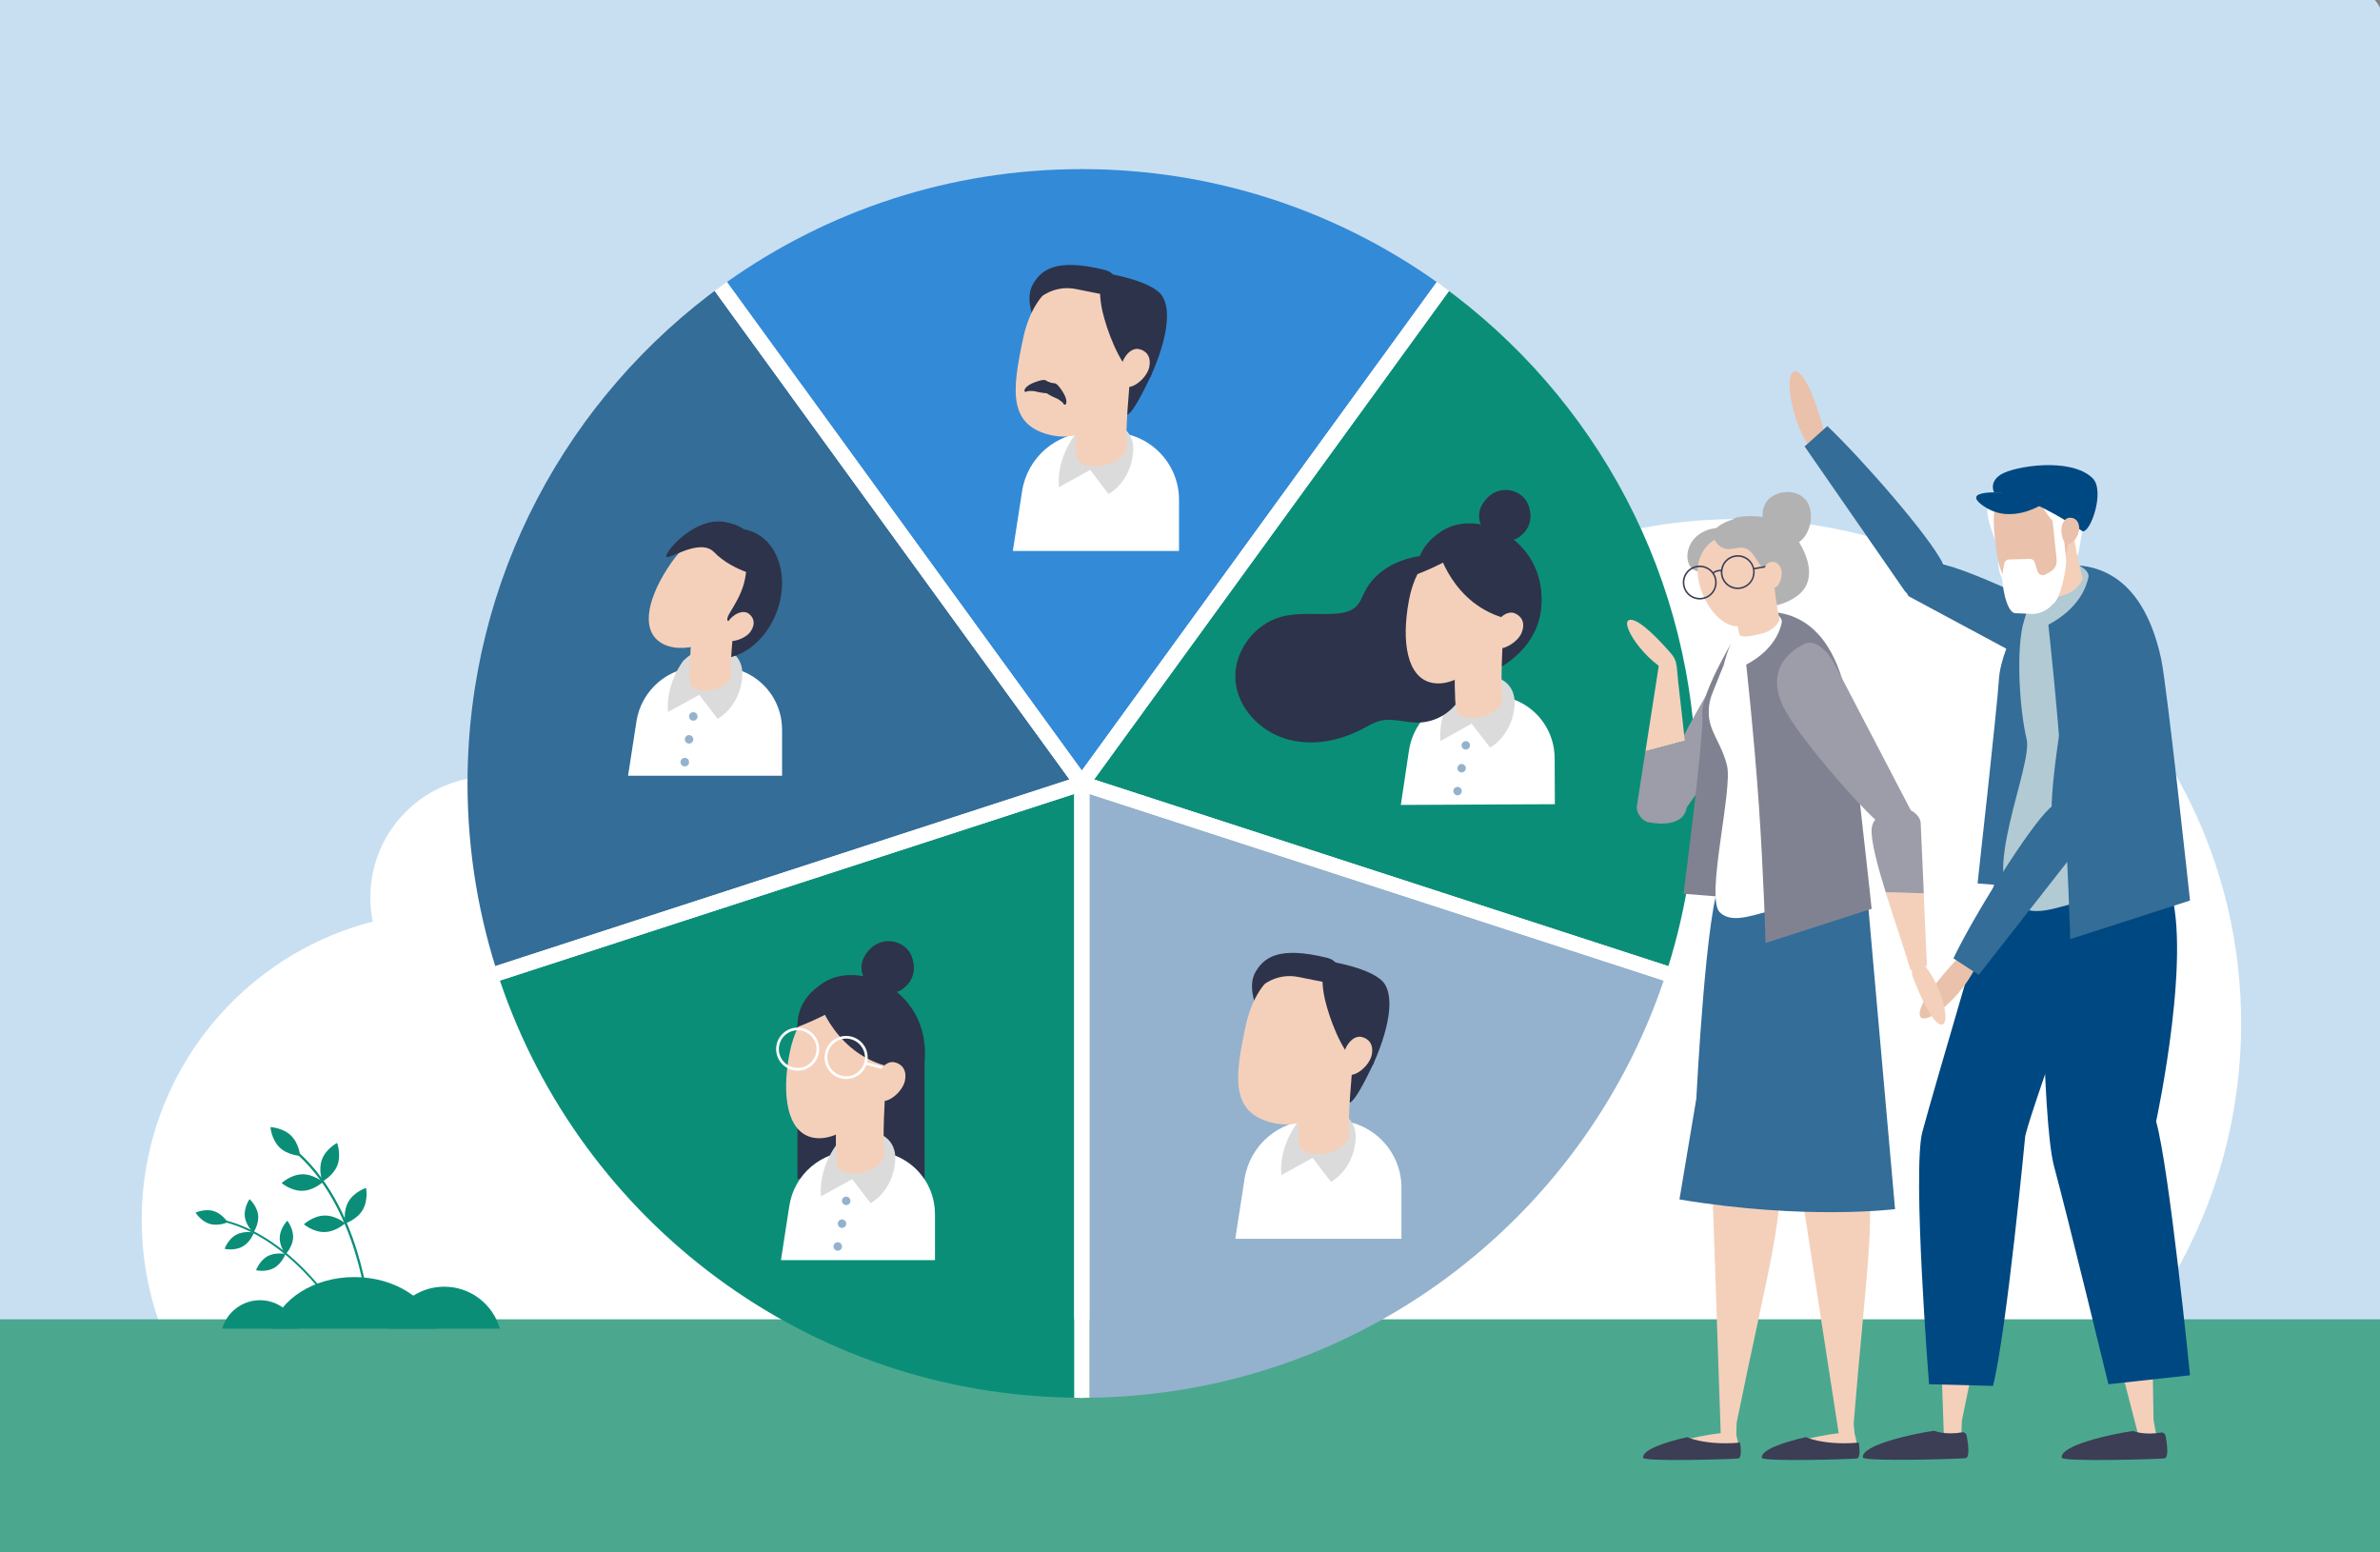 <svg xmlns="http://www.w3.org/2000/svg" xmlns:xlink="http://www.w3.org/1999/xlink" id="_&#x30EC;&#x30A4;&#x30E4;&#x30FC;_1" data-name="&#x30EC;&#x30A4;&#x30E4;&#x30FC; 1" width="460" height="300" viewBox="0 0 460 300"><rect x="0" y="0" width="460" height="300" fill="#808080" stroke="none"/><defs><clipPath id="clippath"><rect x="-1281.36" y="-321.5" width="1200" height="1449.69" style="fill: none;"></rect></clipPath><clipPath id="clippath-1"><rect y="-2" width="460.55" height="302" style="fill: none;"></rect></clipPath></defs><g style="clip-path: url(#clippath); fill: none;"><g><rect x="-1667.67" y="364.57" width="1956.09" height=".91" transform="translate(-460.1 -380.73) rotate(-45)" style="fill: #fff;"></rect><rect x="-1660.64" y="371.61" width="1956.09" height=".91" transform="translate(-463.02 -373.69) rotate(-45)" style="fill: #fff;"></rect><rect x="-1653.61" y="378.64" width="1956.09" height=".91" transform="translate(-465.93 -366.66) rotate(-45)" style="fill: #fff;"></rect><rect x="-1646.57" y="385.67" width="1956.09" height=".91" transform="translate(-468.84 -359.63) rotate(-45)" style="fill: #fff;"></rect><rect x="-1639.54" y="392.71" width="1956.09" height=".91" transform="translate(-471.76 -352.59) rotate(-45)" style="fill: #fff;"></rect><rect x="-1632.51" y="399.74" width="1956.09" height=".91" transform="translate(-474.67 -345.56) rotate(-45)" style="fill: #fff;"></rect><rect x="-1625.47" y="406.77" width="1956.09" height=".91" transform="translate(-477.58 -338.53) rotate(-45)" style="fill: #fff;"></rect><rect x="-1618.44" y="413.81" width="1956.09" height=".91" transform="translate(-480.5 -331.49) rotate(-45)" style="fill: #fff;"></rect><rect x="-1611.41" y="420.84" width="1956.09" height=".91" transform="translate(-483.41 -324.46) rotate(-45)" style="fill: #fff;"></rect><rect x="-1604.37" y="427.87" width="1956.09" height=".91" transform="translate(-486.32 -317.43) rotate(-45)" style="fill: #fff;"></rect><rect x="-1597.34" y="434.91" width="1956.09" height=".91" transform="translate(-489.24 -310.39) rotate(-45)" style="fill: #fff;"></rect><rect x="-1590.31" y="441.94" width="1956.09" height=".91" transform="translate(-492.15 -303.36) rotate(-45)" style="fill: #fff;"></rect><rect x="-1583.27" y="448.97" width="1956.09" height=".91" transform="translate(-495.06 -296.33) rotate(-45)" style="fill: #fff;"></rect><rect x="-1576.24" y="456.01" width="1956.09" height=".91" transform="translate(-497.98 -289.29) rotate(-45)" style="fill: #fff;"></rect><rect x="-1569.21" y="463.04" width="1956.09" height=".91" transform="translate(-500.89 -282.26) rotate(-45)" style="fill: #fff;"></rect><rect x="-1562.17" y="470.07" width="1956.09" height=".91" transform="translate(-503.8 -275.23) rotate(-45)" style="fill: #fff;"></rect><rect x="-1555.14" y="477.11" width="1956.09" height=".91" transform="translate(-506.72 -268.19) rotate(-45)" style="fill: #fff;"></rect><rect x="-1548.11" y="484.14" width="1956.09" height=".91" transform="translate(-509.63 -261.16) rotate(-45)" style="fill: #fff;"></rect><rect x="-1541.07" y="491.17" width="1956.09" height=".91" transform="translate(-512.54 -254.13) rotate(-45)" style="fill: #fff;"></rect><rect x="-1534.04" y="498.21" width="1956.09" height=".91" transform="translate(-515.46 -247.09) rotate(-45)" style="fill: #fff;"></rect><rect x="-1527.01" y="505.24" width="1956.09" height=".91" transform="translate(-518.37 -240.06) rotate(-45)" style="fill: #fff;"></rect><rect x="-1523.07" y="515.33" width="1956.09" height=".91" transform="translate(-524.35 -234.32) rotate(-45)" style="fill: #fff;"></rect><rect x="-1519.13" y="525.41" width="1956.09" height=".91" transform="translate(-530.33 -228.58) rotate(-45)" style="fill: #fff;"></rect><rect x="-1515.19" y="535.5" width="1956.09" height=".91" transform="translate(-536.31 -222.84) rotate(-45)" style="fill: #fff;"></rect><rect x="-1511.25" y="545.59" width="1956.09" height=".91" transform="translate(-542.28 -217.1) rotate(-45)" style="fill: #fff;"></rect><rect x="-1507.31" y="555.67" width="1956.09" height=".91" transform="translate(-548.26 -211.36) rotate(-45)" style="fill: #fff;"></rect></g><g><rect x="-1485.24" y="547.01" width="1956.09" height=".91" transform="translate(-535.76 -198.29) rotate(-45.01)" style="fill: #fff;"></rect><rect x="-1478.2" y="554.04" width="1956.09" height=".91" transform="translate(-538.58 -191.26) rotate(-45)" style="fill: #fff;"></rect><rect x="-1471.17" y="561.08" width="1956.09" height=".91" transform="translate(-541.5 -184.22) rotate(-45)" style="fill: #fff;"></rect><rect x="-1464.14" y="568.11" width="1956.09" height=".91" transform="translate(-544.5 -177.18) rotate(-45.01)" style="fill: #fff;"></rect><rect x="-1457.1" y="575.14" width="1956.09" height=".91" transform="translate(-547.32 -170.16) rotate(-45)" style="fill: #fff;"></rect><rect x="-1450.07" y="582.18" width="1956.09" height=".91" transform="translate(-550.24 -163.12) rotate(-45)" style="fill: #fff;"></rect><rect x="-1443.04" y="589.21" width="1956.09" height=".91" transform="translate(-553.15 -156.09) rotate(-45)" style="fill: #fff;"></rect><rect x="-1436" y="596.24" width="1956.09" height=".91" transform="translate(-556.15 -149.04) rotate(-45.01)" style="fill: #fff;"></rect><rect x="-1428.97" y="603.28" width="1956.09" height=".91" transform="translate(-558.98 -142.02) rotate(-45)" style="fill: #fff;"></rect><rect x="-1421.94" y="610.31" width="1956.09" height=".91" transform="translate(-561.89 -134.99) rotate(-45)" style="fill: #fff;"></rect><rect x="-1414.9" y="617.34" width="1956.09" height=".91" transform="translate(-564.8 -127.96) rotate(-45)" style="fill: #fff;"></rect><rect x="-1407.87" y="624.38" width="1956.09" height=".91" transform="translate(-567.8 -120.91) rotate(-45.01)" style="fill: #fff;"></rect><rect x="-1400.84" y="631.41" width="1956.09" height=".91" transform="translate(-570.63 -113.89) rotate(-45)" style="fill: #fff;"></rect><rect x="-1393.8" y="638.44" width="1956.09" height=".91" transform="translate(-573.54 -106.86) rotate(-45)" style="fill: #fff;"></rect><rect x="-1386.77" y="645.48" width="1956.09" height=".91" transform="translate(-576.46 -99.82) rotate(-45)" style="fill: #fff;"></rect><rect x="-1379.74" y="652.51" width="1956.09" height=".91" transform="translate(-579.46 -92.77) rotate(-45.01)" style="fill: #fff;"></rect><rect x="-1372.7" y="659.54" width="1956.09" height=".91" transform="translate(-582.28 -85.76) rotate(-45)" style="fill: #fff;"></rect><rect x="-1365.67" y="666.58" width="1956.09" height=".91" transform="translate(-585.2 -78.72) rotate(-45)" style="fill: #fff;"></rect><rect x="-1358.64" y="673.61" width="1956.09" height=".91" transform="translate(-588.2 -71.67) rotate(-45.01)" style="fill: #fff;"></rect><rect x="-1351.6" y="680.64" width="1956.09" height=".91" transform="translate(-591.02 -64.66) rotate(-45)" style="fill: #fff;"></rect><rect x="-1344.57" y="687.68" width="1956.09" height=".91" transform="translate(-593.94 -57.62) rotate(-45)" style="fill: #fff;"></rect><rect x="-1337.54" y="694.71" width="1956.09" height=".91" transform="translate(-596.85 -50.59) rotate(-45)" style="fill: #fff;"></rect><rect x="-1330.5" y="701.74" width="1956.09" height=".91" transform="translate(-599.85 -43.53) rotate(-45.01)" style="fill: #fff;"></rect><rect x="-1323.47" y="708.78" width="1956.09" height=".91" transform="translate(-602.68 -36.52) rotate(-45)" style="fill: #fff;"></rect><rect x="-1316.44" y="715.81" width="1956.09" height=".91" transform="translate(-605.59 -29.49) rotate(-45)" style="fill: #fff;"></rect><rect x="-1309.4" y="722.84" width="1956.09" height=".91" transform="translate(-608.5 -22.46) rotate(-45)" style="fill: #fff;"></rect><rect x="-1302.37" y="729.88" width="1956.09" height=".91" transform="translate(-611.5 -15.39) rotate(-45.01)" style="fill: #fff;"></rect><rect x="-1295.34" y="736.91" width="1956.09" height=".91" transform="translate(-614.33 -8.39) rotate(-45)" style="fill: #fff;"></rect><rect x="-1288.3" y="743.94" width="1956.09" height=".91" transform="translate(-617.24 -1.36) rotate(-45)" style="fill: #fff;"></rect><rect x="-1281.27" y="750.98" width="1956.09" height=".91" transform="translate(-620.16 5.68) rotate(-45)" style="fill: #fff;"></rect><rect x="-1274.24" y="758.01" width="1956.09" height=".91" transform="translate(-623.16 12.75) rotate(-45.01)" style="fill: #fff;"></rect><rect x="-1267.2" y="765.04" width="1956.09" height=".91" transform="translate(-625.98 19.74) rotate(-45)" style="fill: #fff;"></rect><rect x="-1260.17" y="772.08" width="1956.09" height=".91" transform="translate(-628.9 26.78) rotate(-45)" style="fill: #fff;"></rect><rect x="-1253.14" y="779.11" width="1956.09" height=".91" transform="translate(-631.9 33.85) rotate(-45.01)" style="fill: #fff;"></rect><rect x="-1246.1" y="786.14" width="1956.09" height=".91" transform="translate(-634.72 40.84) rotate(-45)" style="fill: #fff;"></rect><rect x="-1239.07" y="793.18" width="1956.09" height=".91" transform="translate(-637.64 47.88) rotate(-45)" style="fill: #fff;"></rect><rect x="-1232.04" y="800.21" width="1956.09" height=".91" transform="translate(-640.55 54.91) rotate(-45)" style="fill: #fff;"></rect><rect x="-1225" y="807.24" width="1956.09" height=".91" transform="translate(-643.55 61.99) rotate(-45.01)" style="fill: #fff;"></rect><rect x="-1217.97" y="814.28" width="1956.09" height=".91" transform="translate(-646.38 68.98) rotate(-45)" style="fill: #fff;"></rect><rect x="-1210.94" y="821.31" width="1956.09" height=".91" transform="translate(-649.29 76.01) rotate(-45)" style="fill: #fff;"></rect><rect x="-1203.9" y="828.34" width="1956.09" height=".91" transform="translate(-652.2 83.04) rotate(-45)" style="fill: #fff;"></rect><rect x="-1196.87" y="835.38" width="1956.09" height=".91" transform="translate(-655.2 90.13) rotate(-45.01)" style="fill: #fff;"></rect><rect x="-1189.84" y="842.41" width="1956.09" height=".91" transform="translate(-658.03 97.11) rotate(-45)" style="fill: #fff;"></rect><rect x="-1182.8" y="849.44" width="1956.09" height=".91" transform="translate(-660.94 104.14) rotate(-45)" style="fill: #fff;"></rect><rect x="-1175.77" y="856.48" width="1956.09" height=".91" transform="translate(-663.86 111.18) rotate(-45)" style="fill: #fff;"></rect><rect x="-1168.74" y="863.51" width="1956.09" height=".91" transform="translate(-666.85 118.26) rotate(-45.01)" style="fill: #fff;"></rect><rect x="-1161.7" y="870.54" width="1956.09" height=".91" transform="translate(-669.68 125.24) rotate(-45)" style="fill: #fff;"></rect><rect x="-1154.67" y="877.58" width="1956.09" height=".91" transform="translate(-672.6 132.28) rotate(-45)" style="fill: #fff;"></rect><rect x="-1147.64" y="884.61" width="1956.09" height=".91" transform="translate(-675.51 139.31) rotate(-45)" style="fill: #fff;"></rect><rect x="-1140.61" y="891.64" width="1956.09" height=".91" transform="translate(-678.42 146.34) rotate(-45)" style="fill: #fff;"></rect><rect x="-1133.57" y="898.68" width="1956.09" height=".91" transform="translate(-681.34 153.38) rotate(-45)" style="fill: #fff;"></rect><rect x="-1126.54" y="905.71" width="1956.09" height=".91" transform="translate(-684.25 160.41) rotate(-45)" style="fill: #fff;"></rect><rect x="-1119.51" y="912.74" width="1956.09" height=".91" transform="translate(-687.25 167.51) rotate(-45.01)" style="fill: #fff;"></rect><rect x="-1112.47" y="919.78" width="1956.09" height=".91" transform="translate(-690.07 174.48) rotate(-45)" style="fill: #fff;"></rect><rect x="-1105.44" y="926.81" width="1956.09" height=".91" transform="translate(-692.99 181.51) rotate(-45)" style="fill: #fff;"></rect><rect x="-1098.41" y="933.84" width="1956.09" height=".91" transform="translate(-695.9 188.54) rotate(-45)" style="fill: #fff;"></rect><rect x="-1091.37" y="940.88" width="1956.09" height=".91" transform="translate(-698.9 195.64) rotate(-45.01)" style="fill: #fff;"></rect><rect x="-1084.34" y="947.91" width="1956.09" height=".91" transform="translate(-701.73 202.61) rotate(-45)" style="fill: #fff;"></rect><rect x="-1077.31" y="954.94" width="1956.09" height=".91" transform="translate(-704.64 209.64) rotate(-45)" style="fill: #fff;"></rect><rect x="-1070.27" y="961.98" width="1956.09" height=".91" transform="translate(-707.55 216.68) rotate(-45)" style="fill: #fff;"></rect><rect x="-1063.24" y="969.01" width="1956.09" height=".91" transform="translate(-710.55 223.78) rotate(-45.01)" style="fill: #fff;"></rect><rect x="-1056.21" y="976.04" width="1956.09" height=".91" transform="translate(-713.38 230.74) rotate(-45)" style="fill: #fff;"></rect><rect x="-1049.17" y="983.08" width="1956.09" height=".91" transform="translate(-716.29 237.78) rotate(-45)" style="fill: #fff;"></rect><rect x="-1042.14" y="990.11" width="1956.09" height=".91" transform="translate(-719.29 244.88) rotate(-45.01)" style="fill: #fff;"></rect></g></g><g style="clip-path: url(#clippath-1); fill: none;"><path d="m0-2h454.52c3.33,0,6.04,2.7,6.04,6.04v289.93c0,3.33-2.7,6.04-6.04,6.04H0V-2h0Z" style="fill: #c8dff2;"></path><path d="m335.71,100.32c-9.2,0-18.1,1.28-26.54,3.66-21.7-27.93-55.6-45.92-93.72-45.92-56.53,0-103.81,39.55-115.7,92.49-1.55-.33-3.16-.5-4.81-.5-12.9,0-23.36,10.46-23.36,23.36,0,1.6.16,3.17.47,4.68-21.79,5.6-38.74,23.22-43.39,45.38-.83,3.96-1.27,8.06-1.27,12.27,0,11.15,3.07,21.58,8.4,30.5h369.29c11.58-11.74,20.2-26.39,24.66-42.77,2.23-8.18,3.42-16.79,3.42-25.68,0-53.83-43.63-97.46-97.46-97.46Z" style="fill: #fff;"></path><rect y="254.95" width="460.55" height="45.05" style="fill: #4ba88f;"></rect><g><path d="m96.62,189.49c15.71,46.47,59.35,79.99,111,80.61v-116.68l-111,36.07Z" style="fill: #0b8e78;"></path><path d="m277.69,54.5c-19.37-13.73-43.02-21.82-68.6-21.82s-49.23,8.09-68.6,21.82l68.6,94.42,68.6-94.42Z" style="fill: #338ad7;"></path><path d="m211.46,150.64l111,36.07-.87,2.68c4.02-11.92,6.23-24.68,6.23-37.97,0-39.74-19.5-74.87-49.43-96.41l1.67,1.22-68.61,94.43Z" style="fill: #0b8e78;"></path><path d="m206.71,150.64l-68.6-94.43,1.69-1.23c-29.94,21.55-49.44,56.67-49.44,96.42,0,13.29,2.21,26.05,6.23,37.98l-.87-2.68,111-36.07Z" style="fill: #336d98;"></path><path d="m210.55,270.11c51.66-.63,95.3-34.14,111-80.61l-111-36.07v116.68Z" style="fill: #94b2cd;"></path><path d="m140.48,54.49l-.69.5c.23-.17.46-.33.69-.49h0Z" style="fill: #fff;"></path><path d="m277.69,54.49c.23.17.46.34.7.51l-.7-.51Z" style="fill: #fff;"></path><path d="m96.62,189.5s-.02-.07-.03-.1l.03.1Z" style="fill: #fff;"></path><path d="m321.59,189.38s-.03.08-.04.11c0,0,.04-.11.04-.11Z" style="fill: #fff;"></path><path d="m207.62,270.11s2.93.04,2.93.04c-.49-.03-.97,0-1.47,0s-.98-.03-1.47-.04Z" style="fill: #fff;"></path><path d="m322.46,186.71l-111-36.07,68.61-94.43-1.67-1.22c-.23-.17-.47-.33-.7-.5l-68.6,94.42-68.6-94.42c-.23.16-.46.33-.69.49l-1.69,1.23,68.6,94.43-111,36.07.87,2.68s.02.07.04.1l111-36.07v116.68c.49,0,.98.04,1.47.04s.98-.03,1.47-.04v-116.68l111,36.07s.03-.08.04-.11l.87-2.68Z" style="fill: #fff;"></path></g><g><g><path d="m387.51,218.68c-1.01-2.03-8.24-3.34-10.13-3.34-2.08,0-3.74,1.72-3.67,3.8l1.98,57.94c.03.91.78,1.64,1.7,1.64s1.66-.72,1.7-1.64l.09-2.5c7.01-34.5,11.39-48.54,8.35-55.89Z" style="fill: #f4d0bb;"></path><path d="m404.14,175.49c-.06-6.94-10.16-10.01-12.64-10.43-.16-.07-.32-.13-.49-.18-2-.56-4.07.66-4.55,2.68l-13.56,56.36c-.21.89.32,1.79,1.2,2.03.29.08.59.08.87,0,2.14-.13,10.86-.21,11.76-2.21,4.73-10.39,17.49-39.25,17.42-48.27Z" style="fill: #f4d0bb;"></path><path d="m377.05,276.99c-1.33,0-2.5-.2-3.2-.5-4.64.65-14.1,2.83-13.81,5.15.11.86,18.56.3,19.84.15.9-.1.53-2.78.24-4.35-.08-.44-.51-.73-.96-.64-.61.12-1.33.19-2.12.19Z" style="fill: #3b3e54;"></path><path d="m385.22,267.82l-12.38-.32s-3.27-41.26-1.29-48.76c1.98-7.51,14.9-51.17,14.9-51.17l21.05,5.78s-14.55,39.77-16.07,46.17c0,0-3.57,37.65-6.22,48.3Z" style="fill: #004881;"></path><path d="m412.23,218.09c-1.43-1.76-8.77-1.47-10.62-1.06-2.03.45-3.28,2.5-2.76,4.51l14.53,56.12c.23.88,1.12,1.43,2.01,1.23.89-.2,1.47-1.07,1.3-1.97l-.46-2.46c-.66-35.2.56-49.85-4.01-56.37Z" style="fill: #f4d0bb;"></path><path d="m417.91,173.01c-1.85-5.94-13.38-6.62-16.11-6.5-.19-.03-.37-.05-.57-.06-2.27-.09-4.15,1.35-4.14,3.18l.15,50.93c0,.8.8,1.47,1.79,1.51.33.01.65-.05.93-.16,2.24-.53,11.47-2.28,11.92-4.16,2.34-9.82,8.44-37.02,6.03-44.74Z" style="fill: #f4d0bb;"></path><path d="m415.49,277.03c-1.33,0-2.5-.2-3.2-.5-4.64.65-14.1,2.83-13.81,5.15.11.86,18.56.3,19.84.15.9-.1.53-2.78.24-4.35-.08-.44-.51-.73-.96-.64-.61.12-1.33.19-2.12.19Z" style="fill: #3b3e54;"></path><path d="m394.61,173.35s-.1,42.89,2.41,52.11c2.51,9.22,10.49,42.04,10.49,42.04l15.77-1.73s-3.99-39.94-6.55-49.05c0,0,7.42-34.36,2.17-46.34l-24.29,2.97Z" style="fill: #004881;"></path><path d="m406.83,124c3.64,2.87-.65,7.13-.75,7.21-1.48,1.21-5.07,1.92-7.61-.11l-29.45-15.81c-.56-.23-.74-2.05-.5-2.69.08-.21.21-.39.36-.54.96-1.26,3.84-3.6,5.28-3.34,7.46,1.36,27.94,11.54,32.68,15.28Z" style="fill: #336d98;"></path><path d="m351.75,87.57c.91-1.17,1.21-2.71.83-4.14-.99-3.68-3.09-10.55-5.2-11.57-2.91-1.4-1.52,10.8,3.85,16.38l.52-.67Z" style="fill: #eac1aa;"></path><path d="m353.18,82.34c6.42,6.04,19.96,21.51,22.33,26.58,1.96,4.2-2.56,5.98-2.65,6.06-1.07.94-3.72.56-4.73-.79l-19.34-27.92,4.39-3.93Z" style="fill: #336d98;"></path><path d="m402.42,102.61c-.06.29-.66,5.58-1.46,5.88-1.09.4-1.71-3.41-1.71-3.41l3.17-2.46Z" style="fill: #fff;"></path><path d="m394.61,112.67s-7.84,11.05-8.28,18.78c-.28,4.81-4.11,39.27-4.11,39.27l11.56.92.84-58.97Z" style="fill: #336d98;"></path><path d="m420.78,156.68c.22-3.9-.81-10.59-1.69-15.7-.62-9.66-1.29-22.15-10.26-28.68-.66-.48-1.3-.93-1.96-1.3-3.9-2.19-7.97-2.04-12.27,1.68-1.32,1.14-2.73,4.65-3.67,8.28-1.28,5.86-.49,16.68.77,21.86,1.26,5.18-9.5,27.91-1.65,31.89.58.29.96.81,1.53,1.02,3.31,1.25,8.46-1.41,11.88-1.62,4.01-.24,11.8-3.15,15.53-5.23.36-.2,2.02-.44,2.27-.7,2.29-2.46-.7-7.43-.48-11.48Z" style="fill: #b2cad3;"></path><path d="m401.72,109.26s2.22.92,1.92,2.33c-.3,1.41-1.53,5.84-7.74,9.14,0,0,1.65,14.67,2.74,30.34,1.09,15.67,1.48,30.41,1.48,30.41l23.16-7.46s-4.45-41.42-5.57-46.66c-1.86-8.69-6.23-17.28-15.99-18.1Z" style="fill: #336d98;"></path><path d="m400.34,100.92l-8.08,1.31c.14.91.54,10.17,1.7,13.28.49.92,3.22.03,5.01-.52,2.8-.86,3.61-3.23,3.61-3.23-.7-1.87-1.73-7.64-2.23-10.83Z" style="fill: #f4d0bb;"></path><path d="m387.48,112.78s-1.7-2.39-1.12-5.06c.58-2.67,2.13-.2,2.13-.2l-1.01,5.26Z" style="fill: #fff;"></path><path d="m385.71,104.52s-2.02-4.6-1.54-6.57c.46-1.87.64-2.46,7.28-2.87.95-.06,1.8.57,2.03,1.49l.65,2.61-8.43,5.33Z" style="fill: #fff;"></path><path d="m400.23,100.72c-.52,3.89-.71,8.4-2.68,10.61-.69.77-1.61,1.52-2.8,2-.74.3-1.59.5-2.55.55-2.5.11-3.99-.84-4.93-2.5-1.08-1.91-1.43-4.76-1.77-8.03-.63-6.14.68-12.05,6.45-12.24,3.77-.13,9.54.13,8.27,9.62Z" style="fill: #eac1aa;"></path><path d="m402.36,103.06s-1.47.85-3.11-.2c-2.16-1.39-3.88-3.71-4.73-5.4-1.5-2.98-.79-4.04-.79-4.04,0,0,5.3-2.23,7.08-.54,2.67,2.53,1.55,10.18,1.55,10.18Z" style="fill: #fff;"></path><path d="m396.57,99.21l.93,8.95c.1.95-.38,1.85-1.21,2.32l-.95.53c-.59.33-1.33.03-1.53-.61l-.56-1.75c-.12-.39-.49-.65-.9-.64l-4.08.11c-.44.01-.8.33-.88.76l-.33,1.79c-.32,1.76.67,7.76,2.45,7.83l2.49.1c3,.42,4.77-1.86,4.77-1.86,1.47-.81,2.72-7.07,2.55-8.74l-.93-8.95-1.81.19Z" style="fill: #fff;"></path><path d="m402.95,120.66c2.13-4.18,9.54-.15,9.64-.07,1.47,1.23,2.85,4.66,1.33,7.58l-9.98,32.32c-.12.6-1.88,1.13-2.55,1.02-.22-.04-.43-.13-.59-.25-1.42-.71-4.26-3.11-4.27-4.59-.08-7.67,3.65-30.59,6.42-36.02Z" style="fill: #336d98;"></path><path d="m395.08,97.23s-6.06,4.25-11.45.73c-5.39-3.52,3.91-2.74,3.91-2.74l7.55,2.01Z" style="fill: #004881;"></path><path d="m402.42,102.61s-10.96-7.53-17.01-7.46c0,0-1.09-1.99,1.39-3.5,2.48-1.51,13.24-3.38,17.6.7,2.61,2.44-.47,11.04-1.98,10.27Z" style="fill: #004881;"></path><path d="m401.85,101.83c.14,1.33-.99,3.17-1.95,3.27-.96.1-1.32-.95-1.46-2.28-.14-1.33.5-2.66,1.46-2.76.96-.1,1.81.43,1.95,1.76Z" style="fill: #eac1aa;"></path><path d="m382.03,184.02c-1.48-.15-2.94.41-3.95,1.5-2.59,2.79-7.3,8.22-7.04,10.55.36,3.21,9.95-4.45,11.83-11.96l-.84-.08Z" style="fill: #eac1aa;"></path><path d="m377.55,185.2c3.79-7.96,14.49-25.19,18.59-28.99,3.4-3.15,6.48.61,6.58.67,1.22.73,1.67,3.37.69,4.74l-20.97,26.77-4.9-3.2Z" style="fill: #336d98;"></path></g><g><path d="m335.29,125.98c7.13-9.05,11.93-6.03,12.03-5.99,1.18.47,1.56,3.1.81,4.63l-23.54,33.43c-.25.56-1.1.2-1.61,0-.17-.07-.31-.19-.42-.33-.97-.9-1.98-3.22-1.63-4.65,1.82-7.43,10.64-22.37,14.36-27.09Z" style="fill: #9c9da8;"></path><path d="m336.37,121.31s-7.68,12.37-7.34,16.63-3.64,34.78-3.64,34.78l10.24.82.74-52.22Z" style="fill: #818291;"></path><path d="m335.49,276.99s1.12,3.82.45,4.04c-.67.22-16.39.9-17.51.22-1.12-.67,2.24-1.8,2.24-1.8,0,0,7.41-2.02,11.67-2.47,0,0,3.14-.22,3.14,0Z" style="fill: #f4d0bb;"></path><path d="m343.05,225.4c-.9-1.8-7.29-2.96-8.97-2.96-1.84,0-3.32,1.53-3.25,3.37l1.75,51.31c.03.81.69,1.45,1.5,1.45s1.47-.64,1.5-1.45l.08-2.22c6.21-30.55,10.09-42.98,7.39-49.49Z" style="fill: #f4d0bb;"></path><path d="m349.05,179.59c-1.28-6.01-10.59-6.88-12.81-6.8-.15-.03-.3-.06-.46-.07-1.84-.13-3.41,1.29-3.48,3.13l-1.77,51.31c-.03.81.59,1.49,1.4,1.55.27.02.53-.04.76-.15,1.83-.5,9.38-2.11,9.81-4,2.26-9.85,8.21-37.15,6.55-44.97Z" style="fill: #f4d0bb;"></path><path d="m326.13,277.73c1.63.71,4.33,1.18,7.39,1.18.98,0,1.92-.05,2.8-.14.2,1.39.29,3-.38,3.08-1.19.14-18.27.66-18.37-.14-.2-1.56,4.39-3.06,8.55-3.99Z" style="fill: #3b3e54;"></path><path d="m358.42,276.99s1.12,3.82.45,4.04c-.67.22-16.39.9-17.51.22-1.12-.67,2.24-1.8,2.24-1.8,0,0,7.41-2.02,11.67-2.47,0,0,3.14-.22,3.14,0Z" style="fill: #f4d0bb;"></path><path d="m359.73,225.03c-1.11-1.68-7.59-2.07-9.26-1.87-1.83.22-3.11,1.91-2.83,3.73l7.84,50.74c.12.8.86,1.36,1.66,1.26.8-.1,1.39-.81,1.32-1.62l-.19-2.21c2.54-31.08,4.91-43.88,1.46-50.02Z" style="fill: #f4d0bb;"></path><path d="m360.25,178.84c-1.98-5.81-11.34-5.57-13.53-5.23-.15-.01-.31-.02-.46-.01-1.84.09-3.23,1.69-3.08,3.53l4.34,51.15c.07.81.76,1.41,1.57,1.37.27-.01.52-.1.73-.24,1.76-.71,9.06-3.21,9.27-5.14,1.08-10.05,3.74-37.87,1.16-45.43Z" style="fill: #f4d0bb;"></path><path d="m349.07,277.73c1.63.71,4.33,1.18,7.39,1.18.98,0,1.92-.05,2.8-.14.2,1.39.29,3-.38,3.08-1.19.14-18.27.66-18.37-.14-.2-1.56,4.39-3.06,8.55-3.99Z" style="fill: #3b3e54;"></path><path d="m360.47,168.16l5.8,65.5s-17.24,2.19-41.67-1.87l3.26-19.46s1.94-38.27,4.77-41.98c2.83-3.71,27.84-2.2,27.84-2.2Z" style="fill: #336d98;"></path><path d="m323.96,129.78c.25-1.19-.07-2.42-.86-3.34-2.03-2.36-6.01-6.67-7.93-6.67-2.64,0,2.71,8.48,8.64,10.69l.14-.68Z" style="fill: #f4d0bb;"></path><path d="m359.55,160.28c.19-3.45-.72-9.38-1.49-13.91-.55-8.55-1.14-19.62-9.09-25.4-.58-.42-1.15-.82-1.73-1.15-3.45-1.94-7.06-1.81-10.87,1.48-1.17,1.01-2.42,4.12-3.25,7.33-.47,1.13-.93,2.24-1.34,3.3-.87,2.27-1.48,3.18-1.52,5.63-.05,3.78,2.42,5.83,3.54,10.42,1.12,4.59-4.14,25.35-1.47,28.24.39.42.85.71,1.35.9,2.93,1.11,7.49-1.25,10.52-1.44,3.55-.22,10.45-2.79,13.75-4.63.32-.18,1.79-.39,2.01-.62,2.03-2.18-.62-6.58-.42-10.17Z" style="fill: #fff;"></path><g><path d="m324.07,128.74c.27,3.46,1.02,9.06,1.56,14.41l-7.6,2.04,2.6-16.7,3.44.26Z" style="fill: #f4d0bb;"></path><path d="m325.87,156.6c-1.12,3.62-6.98,2.33-7.08,2.32-1.16-.02-2.56-1.7-2.43-3.07l1.66-10.67,7.6-2.04c.58,5.74.94,11.2.24,13.45Z" style="fill: #9c9da8;"></path></g><path d="m342.66,118.29s1.97.81,1.7,2.06c-.26,1.25-1.35,5.17-6.86,8.09,0,0,1.46,12.99,2.43,26.86.96,13.88,1.31,26.93,1.31,26.93l20.51-6.61s-3.94-36.68-4.93-41.32c-1.64-7.69-5.52-15.3-14.16-16.03Z" style="fill: #818291;"></path><path d="m335.16,116.12s6.69,3.15,12.28-1.03c5.59-4.19-.89-13.08-3.34-14.31-2.45-1.23-7.39-1.27-8.84-.64s-4.61,13.5-.11,15.98Z" style="fill: #b2b2b2;"></path><path d="m327.79,103.75c1.44-1.3,3.76-2.16,5.64-1.38,1.88.78,1.79,1.83,1.05,3.61-.74,1.78-4.07,4.83-6.07,4.51-2.99-.48-2.87-4.69-.62-6.73Z" style="fill: #b2b2b2;"></path><path d="m342.56,110.03l-7.21.75c.08.82-.03,9.02.84,11.83.39.84,2.84.19,4.45-.21,2.52-.62,3.35-2.68,3.35-2.68-.52-1.68-1.15-6.84-1.43-9.69Z" style="fill: #f4d0bb;"></path><path d="m340.95,109.74c1.4,5.15-1.06,10.3-4.21,11.16-3.15.85-6.87-2.77-8.27-7.92-1.4-5.15,1.52-8.61,4.67-9.47,3.15-.85,6.41,1.07,7.81,6.23Z" style="fill: #f4d0bb;"></path><path d="m342.02,101.88c-.55-.6-1.29-1.01-2.06-1.3-2.43-.91-5.28-.52-7.45.88-1.01.65-1.73,1.19-1.31,2.41.42,1.2,1.47,2.18,2.78,2.24,1.08.05,2.18-.48,3.22-.19.84.23,1.46.95,1.94,1.68.48.73.91,1.53,1.59,2.07.69.55,1.74.76,2.42.22.49-.39.67-1.04.72-1.66.12-1.3-.18-2.6-.58-3.84-.29-.91-.66-1.82-1.3-2.52Z" style="fill: #b2b2b2;"></path><g><path d="m335.13,113.76c-.85-.2-1.58-.71-2.04-1.46-.96-1.53-.49-3.56,1.04-4.52.74-.46,1.62-.61,2.47-.42.85.2,1.58.71,2.04,1.46.96,1.53.49,3.56-1.04,4.52-.53.33-1.12.5-1.73.5-.25,0-.49-.03-.74-.08Zm-.84-5.72c-1.39.87-1.81,2.71-.94,4.1.42.67,1.08,1.14,1.86,1.32.77.18,1.57.04,2.25-.38,1.39-.87,1.81-2.71.94-4.1-.56-.9-1.54-1.4-2.53-1.4-.54,0-1.08.15-1.57.45Z" style="fill: #383e56;"></path><path d="m331.16,110.86c.22-.18.47-.3.75-.38.27-.08.55-.1.84-.06l.04-.3c-.32-.04-.64-.02-.95.07-.31.09-.6.23-.85.44l.19.24Z" style="fill: #383e56;"></path><path d="m327.78,115.76c-.85-.2-1.58-.71-2.04-1.46-.46-.74-.61-1.62-.42-2.47.2-.85.71-1.58,1.46-2.04,1.53-.96,3.56-.49,4.52,1.04.96,1.53.49,3.56-1.04,4.52-.53.33-1.12.5-1.73.5-.25,0-.5-.03-.74-.08Zm-.84-5.72c-.67.42-1.14,1.08-1.32,1.86-.18.77-.04,1.57.38,2.25h0c.42.67,1.08,1.14,1.86,1.32.77.18,1.57.04,2.25-.38,1.39-.87,1.81-2.71.94-4.1-.56-.9-1.54-1.4-2.53-1.4-.54,0-1.08.15-1.57.45Z" style="fill: #383e56;"></path><rect x="338.87" y="109.36" width="4.54" height=".3" transform="translate(-14.24 64) rotate(-10.5)" style="fill: #383e56;"></rect></g><path d="m344.24,109.96c.43,1.25-.27,3.29-1.18,3.6-.91.31-1.48-.63-1.91-1.88s-.09-2.68.82-2.99c.91-.31,1.85.02,2.27,1.28Z" style="fill: #f4d0bb;"></path><path d="m342.02,101.88s-2.22-1.4-.96-4.3c1.26-2.9,6.62-3.59,8.35-.37,1.73,3.22-.47,8.17-3.19,7.94-2.73-.23-4.19-3.27-4.19-3.27Z" style="fill: #b2b2b2;"></path><path d="m370.09,185.56c-.64,1.03-.76,2.3-.32,3.43,1.12,2.9,3.41,8.31,5.21,8.96,2.48.89.31-8.9-4.53-12.98l-.36.59Z" style="fill: #f4d0bb;"></path><path d="m344.67,136.6c-4.09-8.58,3.41-11.83,4.16-12.19,1.21-.57,2.5.1,3.53,1,.87.75,1.57,1.67,2.1,2.69l16.05,30.78c.36.43-.34,1.03-.76,1.4-.14.12-.3.2-.47.24-1.21.5-4,.33-5.04-.52-5.38-4.42-17.2-18.43-19.57-23.4Z" style="fill: #9c9da8;"></path><g><path d="m372.44,186.63l-3.18.84c-1.02-3.56-3.1-9.5-4.82-15.05l7.37.22.62,13.99Z" style="fill: #f4d0bb;"></path><path d="m368.23,156.43c1.14-.21,2.85,1.16,2.99,2.53l.61,13.68-7.37-.22c-1.62-5.23-2.92-10.11-2.7-12.32.38-3.77,6.38-3.66,6.48-3.68Z" style="fill: #9c9da8;"></path></g></g></g><g><polygon points="178.7 227.82 154.13 227.82 154.13 197.84 178.7 202 178.7 227.82" style="fill: #2d334a;"></polygon><path d="m180.71,234.59v8.93h-29.77l1.62-10.5c.94-6.06,6.16-10.54,12.29-10.54h3.74c6.69,0,12.11,5.42,12.11,12.11Z" style="fill: #fff;"></path><path d="m168.64,217.81s9.52-3.65,10.09-13.31c.76-12.96-12.47-19.06-19.49-14.65-6.46,4.06-5.23,9.63-4.43,11,.8,1.36,13.83,16.96,13.83,16.96Z" style="fill: #2d334a;"></path><path d="m161.64,221.27s-3.44,4.35-2.97,9.93l6.04-3.33,3.56,4.64s4.32-2.24,4.76-8.2c.43-5.96-6.78-7.55-11.38-3.04Z" style="fill: #dbdbdb;"></path><path d="m170.74,207.06c-1.57,8.2-8.56,13.75-13.57,12.79-5.01-.96-6.15-8.07-4.57-16.27,1.57-8.2,6.44-11.59,11.45-10.63,5.01.96,8.27,5.91,6.7,14.11Z" style="fill: #f4d0bb;"></path><path d="m157.74,192.01s2.78,10.83,13.19,13.88c5.36,1.57,6.52-6.8,6.52-6.8l-5.69-7.5s-4.44-3.05-7.63-2.5c-.27.05-6.39,2.91-6.39,2.91Z" style="fill: #2d334a;"></path><path d="m154.26,198.41s9.14-3.35,10.48-6.54c1.34-3.19-3.36-2.78-3.36-2.78,0,0-6.05,2.25-7.12,9.32Z" style="fill: #2d334a;"></path><path d="m168.84,191.31s-4.16-3.19-1.39-7.08c2.78-3.89,7.62-2.45,8.75.56,1.25,3.33-.42,5.41-1.8,6.39-1.39.97-3.89,1.11-5.55.14Z" style="fill: #2d334a;"></path><path d="m171.27,207.87l-9.33-.66c-.09,1.28-.74,13.44-.14,18,.38,1.4,2.72,1.98,5.22,1.3,2.25-.61,3.86-2.03,3.89-3.33h.01c-.36-2.74.04-10.85.36-15.32Z" style="fill: #f4d0bb;"></path><g><path d="m163.54,208.51c-2.07,0-3.87-1.55-4.13-3.65h0c-.14-1.1.17-2.19.85-3.07.68-.88,1.67-1.43,2.77-1.57,2.28-.28,4.36,1.34,4.64,3.62.28,2.28-1.34,4.36-3.62,4.64-.17.02-.34.03-.51.03Zm0-7.8c-.15,0-.3,0-.45.03-.97.12-1.83.61-2.42,1.37-.6.77-.86,1.72-.74,2.69h0c.25,1.99,2.06,3.41,4.06,3.17.97-.12,1.83-.61,2.42-1.37.6-.77.86-1.72.74-2.69-.23-1.84-1.8-3.2-3.61-3.2Z" style="fill: #fff;"></path><path d="m154.17,206.9c-2.07,0-3.87-1.55-4.13-3.65h0c-.28-2.28,1.34-4.36,3.62-4.64,2.28-.28,4.36,1.34,4.64,3.62.28,2.28-1.34,4.36-3.62,4.64-.17.02-.34.03-.51.03Zm-3.61-3.72c.25,1.99,2.07,3.41,4.06,3.17,1.99-.25,3.41-2.07,3.17-4.06-.25-1.99-2.07-3.41-4.06-3.17-1.99.25-3.41,2.07-3.17,4.06h0Z" style="fill: #fff;"></path><rect x="169.8" y="203.38" width=".52" height="5.67" transform="translate(-72.2 319.14) rotate(-75.48)" style="fill: #fff;"></rect></g><path d="m174.92,208.78c-.4,2.03-2.93,4.24-4.41,3.95-1.47-.29-1.52-2.01-1.12-4.05.4-2.03,1.97-3.7,3.44-3.41,1.47.29,2.48,1.48,2.08,3.51Z" style="fill: #f4d0bb;"></path><path d="m162.73,232.06c0-.45.37-.82.82-.82s.82.37.82.82-.37.82-.82.82-.82-.37-.82-.82Z" style="fill: #94b2cd;"></path><path d="m161.92,236.47c0-.45.37-.82.82-.82s.82.37.82.82-.37.82-.82.82-.82-.37-.82-.82Z" style="fill: #94b2cd;"></path><path d="m161.1,240.88c0-.45.37-.82.82-.82s.82.37.82.82-.37.82-.82.82-.82-.37-.82-.82Z" style="fill: #94b2cd;"></path></g><g><path d="m151.16,140.98v8.93h-29.77l1.62-10.5c.94-6.06,6.16-10.54,12.29-10.54h3.74c6.69,0,12.11,5.42,12.11,12.11Z" style="fill: #fff;"></path><path d="m132.08,127.67s-3.44,4.35-2.97,9.93l6.04-3.33,3.56,4.64s4.32-2.24,4.76-8.2c.43-5.96-6.78-7.55-11.38-3.04Z" style="fill: #dbdbdb;"></path><path d="m133.18,138.45c0-.45.37-.82.82-.82s.82.37.82.82-.37.82-.82.82-.82-.37-.82-.82Z" style="fill: #94b2cd;"></path><path d="m132.36,142.87c0-.45.37-.82.82-.82s.82.37.82.82-.37.82-.82.82-.82-.37-.82-.82Z" style="fill: #94b2cd;"></path><circle cx="132.36" cy="147.28" r=".82" style="fill: #94b2cd;"></circle><g><ellipse cx="140.76" cy="114.74" rx="12.86" ry="10" transform="translate(-16.04 206.35) rotate(-69.48)" style="fill: #2d334a;"></ellipse><path d="m143.64,118.4c-4.36,6.28-12.27,8.34-16.11,5.67-3.84-2.67-2.15-9.04,2.21-15.32,4.36-6.28,9.69-7.32,13.53-4.65,3.84,2.67,4.73,8.02.37,14.3Z" style="fill: #f4d0bb;"></path><path d="m142.21,117.55l-7.98-.94c-.13,1.09-1.18,11.49-.86,15.43.27,1.22,2.25,1.81,4.42,1.33,1.96-.43,3.39-1.59,3.47-2.7h0c-.19-2.36.48-9.3.93-13.12Z" style="fill: #f4d0bb;"></path><path d="m144.99,104.97s-.18.73-.84,5.98c-.66,5.25-4.52,8.4-3.38,9.1,1.14.7,3.22.58,5.18-1.48,1.96-2.06,3.89-13.55-.96-13.6Z" style="fill: #2d334a;"></path><path d="m145.08,122.03c-1.02,1.46-3.77,2.32-4.82,1.59-1.06-.74-.5-2.1.51-3.57,1.02-1.46,2.82-2.23,3.88-1.5,1.06.74,1.44,2.01.43,3.48Z" style="fill: #f4d0bb;"></path><path d="m147.99,111.58s-6.15-.94-9.99-4.89c-2.81-2.9-9.23,1.91-9.23.79,0-1.11,5.52-7.51,11.18-6.63,5.57.87,8.36,5.49,8.05,10.73Z" style="fill: #2d334a;"></path></g></g><g><path d="m227.88,96.6v9.87h-32.12l1.79-11.56c1.01-6.53,6.64-11.36,13.25-11.36h4.03c7.21,0,13.05,5.84,13.05,13.05Z" style="fill: #fff;"></path><path d="m207.63,84.22s-3.44,4.35-2.97,9.93l6.04-3.33,3.56,4.64s4.32-2.24,4.76-8.2c.43-5.96-6.78-7.55-11.38-3.04Z" style="fill: #dbdbdb;"></path><path d="m222.6,72.31c-.23.39-3.54,7.8-4.83,7.86-1.77.08-.91-5.75-.91-5.75l5.74-2.11Z" style="fill: #2d334a;"></path><path d="m199.7,61.34s-1.61-3.89,0-6.52c1.53-2.5,4.14-5.1,13.96-2.62,1.4.35,2.35,1.66,2.26,3.11l-.26,4.09-15.96,1.94Z" style="fill: #2d334a;"></path><path d="m218.06,69.81c-1.23,5.86-2.67,10.62-6.56,12.91-1.36.8-3.05,1.46-5,1.61-1.22.1-2.54,0-3.95-.38-3.68-.99-5.4-3.06-5.99-5.91-.68-3.27.12-7.57,1.15-12.48,1.92-9.2,7.46-12.93,13.08-11.75,5.62,1.17,9.2,6.81,7.28,16.01Z" style="fill: #f4d0bb;"></path><path d="m218.69,70.41l-9.82-1.03c-.14,1.34-1.26,14.14-.79,18.97.35,1.49,2.79,2.19,5.46,1.56,2.4-.56,4.14-2.01,4.21-3.37h.01c-.28-2.9.43-11.44.92-16.13Z" style="fill: #f4d0bb;"></path><path d="m222.31,72.93s-2.52.56-4.42-1.73c-2.5-3.02-4.59-9.35-5.04-12.2-.8-5.01.72-6.23.72-6.23,0,0,9.4,1.38,11.2,4.66,2.7,4.91-2.46,15.5-2.46,15.5Z" style="fill: #2d334a;"></path><path d="m222.13,70.91c-.41,1.99-2.91,4.14-4.35,3.85s-1.48-1.99-1.07-3.98c.41-1.99,1.96-3.62,3.4-3.33,1.44.29,2.43,1.47,2.02,3.46Z" style="fill: #f4d0bb;"></path><path d="m213.86,57.04l-5.94-1.19c-1.99-.4-4.06-.07-5.82.94l-2.4,1.36,3.89-5,5.14-.83,5.97,1.67-.83,3.05Z" style="fill: #2d334a;"></path><g><path d="m198.01,75.42s.07-.87,2.07-1.58c2-.72,1.95-.34,2.52-.05.57.29,1.02.24,1.01.73-.01.49-.7,1.45-1.22,1.47-.52.02-1.91-.24-2.24-.35s-1.59-.13-1.72.02c-.13.16-.51.03-.42-.24Z" style="fill: #2d334a;"></path><path d="m206.02,78.07s.46-.73-.72-2.51-1.36-1.44-1.99-1.55-.97-.42-1.25-.02c-.28.4-.3,1.58.1,1.91s1.67.95,2,1.06c.33.11,1.36.84,1.37,1.04,0,.2.39.33.48.06Z" style="fill: #2d334a;"></path></g></g><g><path d="m270.87,229.53v9.87h-32.12l1.79-11.56c1.01-6.53,6.64-11.36,13.25-11.36h4.03c7.21,0,13.05,5.84,13.05,13.05Z" style="fill: #fff;"></path><path d="m250.62,217.16s-3.44,4.35-2.97,9.93l6.04-3.33,3.56,4.64s4.32-2.24,4.76-8.2c.43-5.96-6.78-7.55-11.38-3.04Z" style="fill: #dbdbdb;"></path><path d="m265.6,205.24c-.23.39-3.54,7.8-4.83,7.86-1.77.08-.91-5.75-.91-5.75l5.74-2.11Z" style="fill: #2d334a;"></path><path d="m242.7,194.28s-1.61-3.89,0-6.52c1.53-2.5,4.14-5.1,13.97-2.62,1.4.35,2.35,1.66,2.26,3.11l-.26,4.09-15.96,1.94Z" style="fill: #2d334a;"></path><path d="m261.06,202.74c-1.23,5.86-2.67,10.62-6.56,12.91-1.36.8-3.05,1.46-5,1.61-1.22.1-2.54,0-3.95-.38-3.68-.99-5.4-3.06-5.99-5.91-.68-3.27.12-7.57,1.15-12.48,1.92-9.2,7.46-12.93,13.08-11.75,5.62,1.17,9.2,6.81,7.28,16.01Z" style="fill: #f4d0bb;"></path><path d="m261.68,203.34l-9.82-1.03c-.14,1.34-1.26,14.14-.79,18.97.35,1.49,2.79,2.19,5.46,1.56,2.4-.56,4.14-2.01,4.21-3.37h.01c-.28-2.9.43-11.44.92-16.13Z" style="fill: #f4d0bb;"></path><path d="m265.3,205.87s-2.52.56-4.42-1.73c-2.5-3.02-4.59-9.35-5.04-12.2-.8-5.01.72-6.23.72-6.23,0,0,9.4,1.38,11.2,4.66,2.7,4.91-2.46,15.5-2.46,15.5Z" style="fill: #2d334a;"></path><path d="m265.13,203.84c-.41,1.99-2.91,4.14-4.35,3.85s-1.48-1.99-1.07-3.98,1.96-3.62,3.4-3.33,2.43,1.47,2.02,3.46Z" style="fill: #f4d0bb;"></path><path d="m256.85,189.98l-5.94-1.19c-1.99-.4-4.06-.07-5.82.94l-2.4,1.36,3.89-5,5.14-.83,5.97,1.67-.83,3.05Z" style="fill: #2d334a;"></path></g><g><path d="m300.48,146.48l.04,8.93-29.77.14,1.57-10.51c.91-6.07,6.11-10.57,12.24-10.6l3.74-.02c6.69-.03,12.14,5.36,12.17,12.05Z" style="fill: #fff;"></path><path d="m281.34,133.26s-3.42,4.37-2.93,9.94l6.02-3.36,3.58,4.62s4.31-2.26,4.72-8.22c.4-5.96-6.82-7.51-11.4-2.98Z" style="fill: #dbdbdb;"></path><path d="m282.49,144.04c0-.45.36-.82.81-.82.45,0,.82.36.82.81,0,.45-.36.82-.81.82-.45,0-.82-.36-.82-.81Z" style="fill: #94b2cd;"></path><path d="m281.69,148.46c0-.45.36-.82.81-.82.45,0,.82.36.82.81,0,.45-.36.82-.81.82-.45,0-.82-.36-.82-.81Z" style="fill: #94b2cd;"></path><path d="m280.9,152.88c0-.45.36-.82.81-.82.45,0,.82.36.82.81s-.36.82-.81.82c-.45,0-.82-.36-.82-.81Z" style="fill: #94b2cd;"></path><g><path d="m291.07,112.2c-6.64-6.9-22.81-7.1-27.38,2.31-.43.88-.77,1.84-1.44,2.56-1.06,1.13-2.72,1.44-4.26,1.53-3.47.22-7.03-.31-10.38.6-5.37,1.46-9.37,7.04-8.8,12.57.53,5.12,4.68,9.44,9.59,10.97,4.91,1.53,10.37.54,14.92-1.87,1.13-.6,2.24-1.29,3.49-1.59,2.32-.55,4.71.35,7.09.36,2.22.01,4.44-.78,6.15-2.21,2.21-1.84,3.48-4.56,5.47-6.63,2.33-2.42,5.64-3.93,7.39-6.81,2.22-3.66,1.12-8.71-1.84-11.8Z" style="fill: #2d334a;"></path><path d="m288.11,129.92s9.32-3.62,9.83-13.09c.68-12.71-12.31-18.63-19.17-14.27-6.31,4.01-5.08,9.47-4.29,10.8.79,1.33,13.64,16.56,13.64,16.56Z" style="fill: #2d334a;"></path><path d="m290.64,120.16l-9.15-.6c-.08,1.25-.66,13.18-.06,17.65.38,1.37,2.67,1.93,5.13,1.25,2.2-.61,3.77-2.01,3.79-3.28h.01c-.36-2.68,0-10.64.28-15.02Z" style="fill: #f4d0bb;"></path><path d="m290.12,119.37c-1.5,8.05-8.33,13.52-13.25,12.6-4.92-.92-6.06-7.89-4.56-15.93,1.5-8.05,6.26-11.4,11.17-10.48,4.92.92,8.14,5.76,6.63,13.81Z" style="fill: #f4d0bb;"></path><path d="m277.53,104.76s2.1,10.75,12.12,14.33c5.16,1.84,6.77-6.29,6.77-6.29l-5.14-7.66s-4.17-3.24-7.33-2.88c-.27.03-6.41,2.49-6.41,2.49Z" style="fill: #2d334a;"></path><path d="m273.92,110.96s8.94-3.32,10.24-6.46c1.3-3.14-3.3-2.71-3.3-2.71,0,0-5.92,2.24-6.94,9.17Z" style="fill: #2d334a;"></path><path d="m288.18,103.94s-4.1-3.11-1.39-6.93c2.7-3.82,7.46-2.43,8.58.5,1.24,3.26-.38,5.31-1.74,6.27-1.36.96-3.81,1.11-5.44.16Z" style="fill: #2d334a;"></path><path d="m294.09,122.3c-.79,1.87-3.66,3.49-5.02,2.92-1.36-.57-1.06-2.23-.27-4.11.79-1.87,2.63-3.16,3.98-2.59,1.36.57,2.09,1.91,1.3,3.78Z" style="fill: #f4d0bb;"></path></g></g><g><g><path d="m65.22,225.16c-.78,2.06-2.91,3.16-2.91,3.16,0,0-.85-2.23-.07-4.29.78-2.06,2.91-3.16,2.91-3.16,0,0,.85,2.23.07,4.29Z" style="fill: #0b8e78;"></path><path d="m70.11,233.8c-1.11,1.9-3.39,2.63-3.39,2.63,0,0-.47-2.34.64-4.24s3.39-2.63,3.39-2.63c0,0,.47,2.34-.64,4.24Z" style="fill: #0b8e78;"></path><path d="m56.24,219.44c1.58,1.53,1.76,3.92,1.76,3.92,0,0-2.39-.1-3.97-1.63-1.58-1.53-1.76-3.92-1.76-3.92,0,0,2.39.1,3.97,1.63Z" style="fill: #0b8e78;"></path><path d="m58.38,226.93c2.2-.06,4.03,1.49,4.03,1.49,0,0-1.74,1.64-3.94,1.7-2.2.06-4.03-1.49-4.03-1.49,0,0,1.74-1.64,3.94-1.7Z" style="fill: #0b8e78;"></path><path d="m62.68,234.9c2.2-.06,4.03,1.49,4.03,1.49,0,0-1.74,1.64-3.94,1.7-2.2.06-4.03-1.49-4.03-1.49,0,0,1.74-1.64,3.94-1.7Z" style="fill: #0b8e78;"></path><path d="m71.48,253.63l-.45.04c0-.05-.43-5.26-2.42-11.69-1.17-3.77-2.63-7.23-4.35-10.26-2.15-3.79-4.71-6.93-7.62-9.35l.29-.34c2.95,2.45,5.54,5.64,7.72,9.47,1.74,3.07,3.22,6.55,4.39,10.36,2,6.48,2.43,11.73,2.44,11.78Z" style="fill: #0b8e78;"></path></g><g><path d="m49.89,234.8c.2,1.78-.91,3.37-.91,3.37,0,0-1.45-1.29-1.66-3.07-.2-1.78.91-3.37.91-3.37,0,0,1.45,1.29,1.66,3.07Z" style="fill: #0b8e78;"></path><path d="m56.65,239.2c-.09,1.79-1.46,3.17-1.46,3.17,0,0-1.22-1.52-1.12-3.3.09-1.79,1.46-3.17,1.46-3.17,0,0,1.22,1.52,1.12,3.3Z" style="fill: #0b8e78;"></path><path d="m41.27,234.03c1.71.51,2.73,2.17,2.73,2.17,0,0-1.76.82-3.47.31-1.71-.51-2.73-2.17-2.73-2.17,0,0,1.76-.82,3.47-.31Z" style="fill: #0b8e78;"></path><path d="m45.62,238.63c1.57-.87,3.46-.43,3.46-.43,0,0-.64,1.83-2.21,2.7-1.57.87-3.46.43-3.46.43,0,0,.64-1.83,2.21-2.7Z" style="fill: #0b8e78;"></path><path d="m51.7,242.77c1.57-.87,3.46-.43,3.46-.43,0,0-.64,1.83-2.21,2.7-1.57.87-3.46.43-3.46.43,0,0,.64-1.83,2.21-2.7Z" style="fill: #0b8e78;"></path><path d="m65.06,252.99l-.31.19s-2.28-3.63-6.12-7.53c-2.25-2.29-4.6-4.23-6.98-5.77-2.97-1.93-5.99-3.24-8.99-3.89l.08-.36c3.04.66,6.11,1.99,9.12,3.94,2.4,1.56,4.77,3.52,7.04,5.83,3.87,3.93,6.14,7.55,6.16,7.58Z" style="fill: #0b8e78;"></path></g><g><path d="m50.25,251.26c-3.47,0-6.4,2.33-7.31,5.51h14.61c-.91-3.18-3.83-5.51-7.31-5.51Z" style="fill: #0b8e78;"></path><path d="m85.86,248.65c-5.11,0-9.42,3.43-10.76,8.11h21.52c-1.34-4.68-5.65-8.11-10.76-8.11Z" style="fill: #0b8e78;"></path><path d="m52.46,256.76c1.65-5.71,8.19-9.97,16.01-9.97s14.36,4.26,16.01,9.97h-32.01Z" style="fill: #0b8e78;"></path></g></g></g></svg>